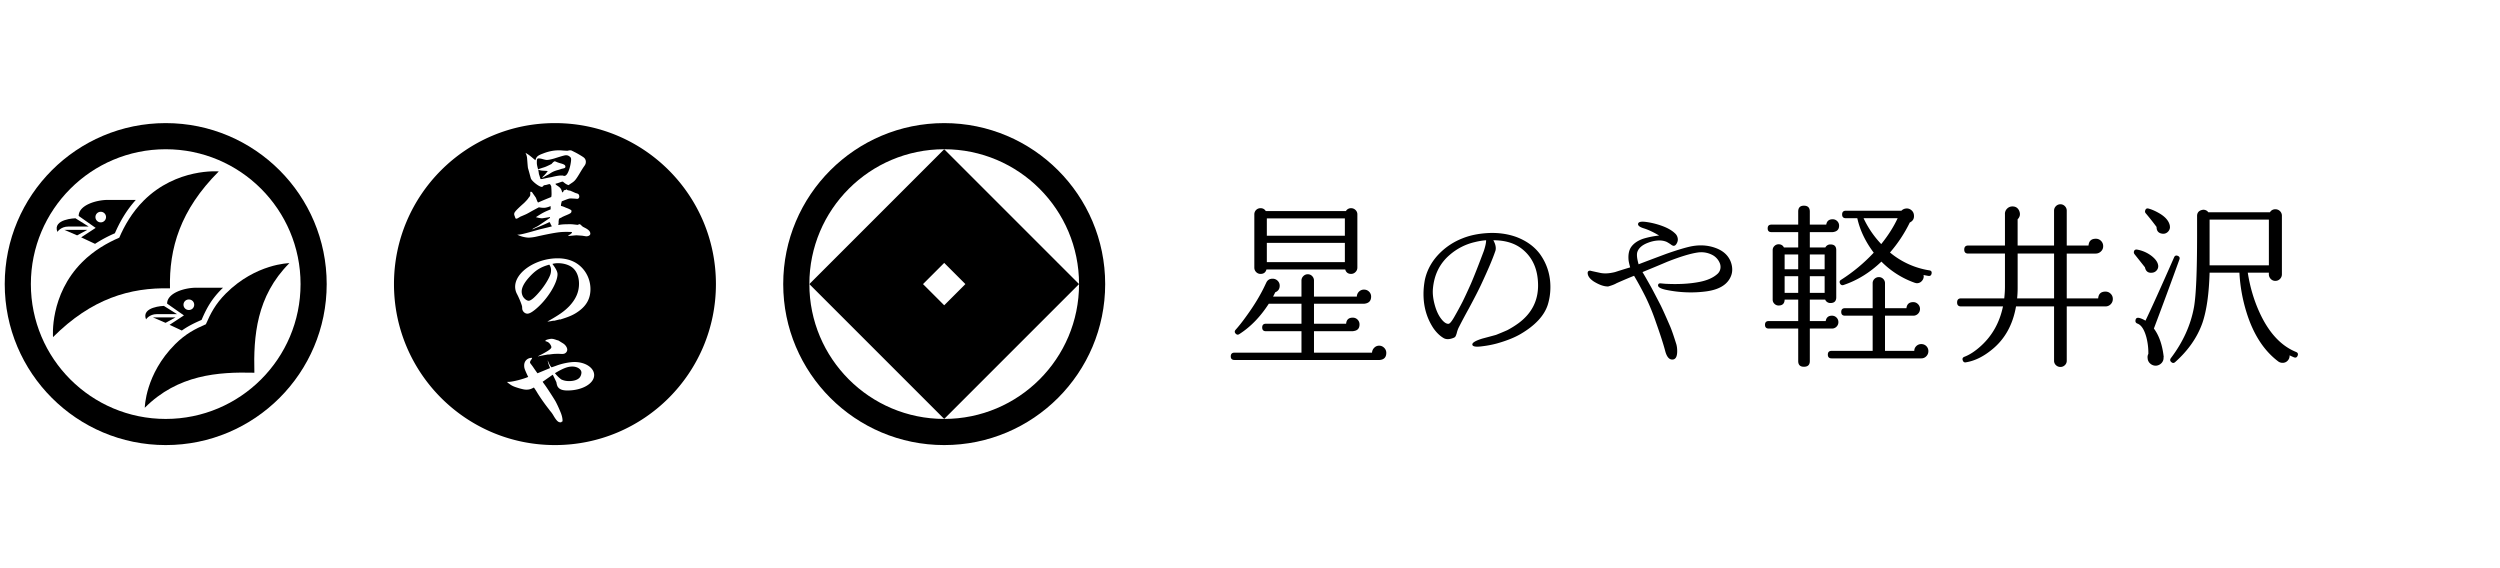 <svg xmlns="http://www.w3.org/2000/svg" xmlns:xlink="http://www.w3.org/1999/xlink" xml:space="preserve" enable-background="new 0 0 264 60" viewBox="0 0 264 60"><style>.st2{fill-rule:evenodd;clip-rule:evenodd}</style><g id="軽井沢"><g><g><g><g><path d="M99.707 13c-9.388 0-16.999 7.612-16.999 17s7.611 17 16.999 17c9.389 0 17-7.612 17-17s-7.612-17-17-17zm.001 31.239c-7.864 0-14.24-6.376-14.24-14.24s6.376-14.24 14.24-14.24 14.24 6.376 14.24 14.24-6.377 14.24-14.24 14.24z"/></g><path d="M99.707 15.76 85.467 30l14.24 14.24L113.946 30 99.707 15.76zM97.469 30l2.238-2.238L101.944 30l-2.238 2.238L97.469 30z"/></g><g><path d="M17.499 13C8.111 13 .5 20.612.5 30s7.611 17 16.999 17c9.389 0 17-7.612 17-17s-7.611-17-17-17zm0 31.24c-7.864 0-14.24-6.376-14.24-14.24s6.375-14.24 14.24-14.24 14.24 6.376 14.24 14.24-6.375 14.24-14.24 14.24z"/><g><g><path d="M17.951 30.449C13.73 30.344 9.67 31.533 5.6 35.598c0 0-.394-4.45 3.09-7.93 1.228-1.227 2.662-2.036 3.906-2.571.535-1.246 1.344-2.677 2.569-3.904 3.485-3.484 7.937-3.091 7.937-3.091-4.071 4.069-5.258 8.129-5.151 12.347z"/><g><path d="M7.964 23.049s-2.449.069-1.902 1.441c0 0 .34-.566 1.158-.566h2.145l-1.401-.875z"/><path d="m9.207 24.276-2.414-.003 1.352.582z"/></g></g><path d="M11.564 21.11s.002 0 .005.003c-.056-.003-.115-.003-.174-.003-1.229 0-3.086.555-3.086 1.693l1.793 1.262-1.53.999 1.465.686a14.115 14.115 0 0 1 2.095-1.118c.482-1.117 1.182-2.388 2.213-3.522h-2.781zm-.926 2.372a.558.558 0 1 1 0-1.118.558.558 0 1 1 0 1.118z"/><g><path d="M26.862 39.359c-3.832-.098-8.074.199-11.573 3.7 0 0 .035-3.538 3.198-6.703 1.117-1.113 2.126-1.626 3.254-2.115.49-1.13.999-2.136 2.115-3.255 3.167-3.159 6.704-3.198 6.704-3.198-3.501 3.502-3.794 7.74-3.698 11.571zM17.305 32.303s-2.424.072-1.884 1.424c0 0 .339-.555 1.146-.555h2.125l-1.387-.869z"/><path d="M18.535 33.517h-2.389l1.339.575z"/></g><path d="m20.869 30.384.006.005c-.057-.001-.114-.005-.173-.005-1.215 0-3.055.552-3.055 1.678l1.776 1.245-1.515.994 1.294.604c.683-.486 1.358-.808 2.083-1.122.485-1.127.998-2.139 2.112-3.251.051-.051.102-.098.154-.147l-2.682-.001zm-.914 2.35a.554.554 0 1 1-.001-1.107.55.55 0 0 1 .553.553.55.55 0 0 1-.552.554z"/></g></g><g><path d="M60.439 38.707c-.498 0-.972.185-1.837.703.226.281.39.443.67.66.259.119.508.173.821.173.54 0 .961-.152 1.145-.41a.909.909 0 0 0 .162-.488c.001-.347-.432-.638-.961-.638zM59.262 18.533h.172c.065.033.12.043.163.043.184 0 .357-.227.507-.681.109-.291.205-.82.205-1.047 0-.151-.031-.227-.151-.313a.566.566 0 0 0-.377-.141c-.14 0-.336.053-1.264.345-.294.087-.594.151-.779.151-.076 0-.183-.021-.42-.086a1.816 1.816 0 0 0-.401-.076c-.205 0-.227.055-.227.475 0 .152.033.324.131.672l.453-.152c.324-.097.345-.108.735-.292l.237-.118c.151-.184.271-.28.346-.28.022 0 .097.032.302.118l.227.076c.455.118.585.204.585.378 0 .108-.065.151-.271.194-.14.032-.14.032-.389.119-.108.032-.247.063-.368.107a2.307 2.307 0 0 0-.573.282 2.571 2.571 0 0 1-.378.215c-.097.055-.195.108-.281.162-.066.033-.119.066-.172.098v-.043c0-.022.011-.044.044-.075.204-.195.291-.282.528-.605l-.291-.022-.206-.011a1.456 1.456 0 0 1-.508-.107l.043.269.033.217c.033.065.055.163.152.464l.011.044.183-.011.293-.064.151-.033c.14-.033.314-.064.497-.096.119-.022.227-.054.336-.077.3-.065.571-.099.722-.099zM55.825 29.339c-.486.552-.735 1.038-.735 1.448 0 .173.044.345.119.497.14.261.422.475.616.475.249 0 .692-.389 1.275-1.101.443-.541.832-1.178 1.005-1.632.054-.141.086-.325.086-.486a.997.997 0 0 0-.183-.594c-.94.258-1.48.604-2.183 1.393z"/><path d="M58.604 13c-9.389 0-17 7.611-17 17 0 9.386 7.611 17 17 17 9.391 0 16.998-7.614 16.998-17 0-9.389-7.607-17-16.998-17zm-.629 23.211c-.097-.087-.184-.13-.398-.194.042-.097.096-.13.323-.185.12-.031.249-.054.336-.054.151 0 .291.034.584.142.141.031.173.043.259.106.054.034.174.109.368.228.26.152.455.443.455.669a.45.45 0 0 1-.239.389c-.075.044-.161.064-.312.064-.054 0-.151 0-.282-.011h-.291c-.258 0-.432.023-.832.078l-.065-.012c-.475.086-.55.098-1.069.205l-.012-.011c1.071-.54 1.426-.778 1.426-.972-.003-.106-.121-.323-.251-.442zm1.168-2.464-.032-.021-.562.141h-.13c-.302.064-.464.087-.616.087 1.274-.715 1.783-1.081 2.301-1.61.702-.746 1.039-1.503 1.039-2.378 0-.736-.249-1.34-.682-1.696-.367-.302-.94-.477-1.535-.477-.183 0-.312.011-.56.066l-.034.012c.369.486.541.82.541 1.081 0 .972-1.145 2.776-2.398 3.77-.357.282-.594.401-.789.401-.205 0-.411-.151-.498-.357-.042-.097-.042-.13-.053-.367-.012-.173-.303-.896-.541-1.35a1.647 1.647 0 0 1-.195-.768c0-1.546 2.193-3.004 4.494-3.004.703 0 1.33.151 1.849.443.994.562 1.61 1.643 1.61 2.81 0 .974-.4 1.728-1.243 2.334-.518.375-.951.571-1.966.883zm-4.679-11.475c.184-.205.411-.422.885-.843.163-.162.379-.389.434-.486.022-.034.054-.077.118-.151a.422.422 0 0 0 .098-.303v-.227c.033-.009.065-.009.086-.009.065 0 .097.032.172.15.011.022.109.151.281.4.044.054.076.13.109.228.118.291.118.291.173.356.529-.238.994-.421 1.393-.584.022-.129.032-.184.032-.325 0-.064 0-.064-.01-.421-.012-.205-.022-.346-.022-.366a.925.925 0 0 0-.131-.238c-.032-.011-.064-.011-.086-.011-.011 0-.011 0-.324.086l-.248.043c-.076.109-.14.164-.216.164-.28 0-1.091-.637-1.157-.919-.064-.227-.151-.563-.269-.973-.043-.13-.043-.13-.119-1.092a1.497 1.497 0 0 0-.173-.615c.378.226.39.237 1.048.788.109-.379.227-.496.78-.703.594-.237 1.145-.346 1.674-.346.128 0 .259 0 .453.022.336.021.357.021.519.021a.647.647 0 0 1 .227-.043c.118 0 .161.011.312.097.045.02.097.043.151.075.304.141.888.497 1.006.594.13.109.205.271.205.443 0 .173-.043.293-.173.465-.108.152-.216.314-.55.875-.325.53-.444.672-.671.833-.432.292-.432.292-.466.292 0 0-.031-.023-.204-.098a2.456 2.456 0 0 1-.357-.27c-.108 0-.12.01-.4.108a2.234 2.234 0 0 1-.378.109c.01.086.021.096.118.162.4.259.486.367.583.766l.108-.065c.054-.161.065-.172.205-.194.054-.011.054-.011.086-.032l.054-.043c.119.097.119.097.248.118l.207.044c.074.043.15.075.236.107.131.065.304.141.336.141.205.065.238.075.282.173.031.055.043.12.043.174 0 .151-.086.25-.217.25-.054 0-.14-.012-.248-.022l-.41-.022c-.196 0-.248.022-.974.303-.063.249-.086.313-.086.486.13.033.141.033.314.098l.227.098c.367.13.571.248.571.313 0 .237-.053.27-.711.54l-.26.119-.118.075a.838.838 0 0 0-.229.119l-.042.249v.194l-.032.217c.313-.065.55-.088 1.274-.088.163 0 .163 0 .649.055l.152.011a.301.301 0 0 1 .161-.066c.066 0 .066 0 .239.163.042.043.086.077.128.109l.271.14c.356.194.507.368.507.594 0 .151-.183.271-.433.271-.021 0-.021 0-.356-.054-.032-.011-.248-.022-.659-.054-.076 0-.368.032-.876.075l.022-.075c.011-.011.064-.032.14-.077.086-.031.226-.172.226-.204v-.011c0-.066-.032-.066-.735-.066-.583 0-1.329.12-3.025.498a4.537 4.537 0 0 1-.789.108c-.367 0-.886-.13-1.231-.313.291.01.713-.087 2.096-.486l.324-.087.811-.195c.172-.044.313-.076.421-.108l-.043-.086-.076-.131-.097-.226c-.097.022-.119.022-.194.065-.302.141-.649.292-1.048.453a5.968 5.968 0 0 0-.422.173.367.367 0 0 1-.13.054c-.011 0-.032 0-.053-.011.119-.075.248-.151.377-.217.087-.043.173-.086.259-.14.735-.497 1.06-.713 1.232-.832v-.086l-.269.043c-.465.075-.53.086-.585.086-.108 0-.323-.032-.637-.119.726-.466.843-.53 1.557-.822v-.346l-.226.086c-.239.076-.357.096-.498.096-.107 0-.259-.009-.518-.054-.411.217-.617.326-.919.498-.227.13-.345.194-.518.271-.12.053-.054.022-.173.075l-.357.15c-.098.066-.194.12-.291.174a.222.222 0 0 1-.12.032c-.075 0-.086-.011-.151-.206-.075-.204-.075-.204-.075-.269.003-.129.035-.182.165-.345zm5.457 18.964c-.465 0-.768-.098-.941-.292-.118-.118-.172-.269-.226-.583-.173-.378-.205-.432-.379-.789a1.117 1.117 0 0 1-.139.086c-.238.173-.476.334-.703.497a2.338 2.338 0 0 1-.227.15c.032.066.065.12.109.174l.194.269c.281.4.908 1.372 1.06 1.643.183.345.378.768.572 1.253.097.259.163.54.163.767 0 .097-.011.108-.087.119l-.032.032c-.011.034-.021.034-.12.034-.226 0-.409-.185-.734-.736a2.932 2.932 0 0 0-.335-.465c-.119-.151-.053-.076-.171-.227a19.967 19.967 0 0 1-1.157-1.642 7.554 7.554 0 0 0-.388-.605c-.313.173-.497.227-.788.227-.194 0-.357-.033-.746-.14-.584-.174-.778-.26-1.036-.455-.045-.032-.098-.075-.152-.108-.065-.044-.076-.055-.088-.118h.185c.476-.033 1.415-.271 2.021-.52-.389-.832-.423-.93-.423-1.22 0-.465.346-.81.833-.799 0 .075-.01.086-.118.237a.479.479 0 0 0-.098.237c0 .054.033.109.119.217.119.151.227.303.324.454l.227.323.118.163 1.329-.551c-.16-.401-.194-.487-.249-.79h.012c.183.442.237.54.389.713l.107-.032.369-.13c.615-.237 1.426-.4 1.955-.4 1.156 0 2.074.617 2.074 1.383-.004.899-1.268 1.624-2.823 1.624z"/></g></g><g><path d="M146.392 37.259c0 .465-.233.716-.697.754h-15.33c-.263 0-.396-.125-.396-.377 0-.264.132-.396.396-.396h7.071V34.977h-3.752c-.264 0-.396-.132-.396-.396s.132-.396.396-.396h3.752v-2.112h-3.451c-.892 1.383-1.929 2.451-3.111 3.206-.126.087-.245.081-.358-.019-.151-.138-.164-.283-.037-.434.351-.39.729-.868 1.131-1.434.854-1.169 1.533-2.3 2.036-3.394l.056-.113c.126-.301.352-.453.679-.453a.73.73 0 0 1 .538.218.706.706 0 0 1 .217.518c0 .339-.157.573-.472.698a7.597 7.597 0 0 1-.226.452h2.997v-1.697a.63.63 0 0 1 .199-.462.633.633 0 0 1 .462-.198c.189 0 .346.065.471.198a.648.648 0 0 1 .189.462v1.697h4.525a.764.764 0 0 1 .236-.528.727.727 0 0 1 .519-.207c.214 0 .392.072.537.217a.707.707 0 0 1 .218.518c0 .453-.239.704-.716.755H138.757v2.112h3.394c.037-.427.27-.641.697-.641.201 0 .371.069.51.207a.696.696 0 0 1 .207.51c0 .415-.207.647-.622.697a.3.3 0 0 1-.094.019h-4.092v2.263h6.129a.778.778 0 0 1 .236-.519.703.703 0 0 1 .518-.217c.202 0 .377.075.529.226a.736.736 0 0 1 .223.529zm-3.055-8.995a.63.63 0 0 1-.198.462.633.633 0 0 1-.462.198c-.327 0-.535-.157-.622-.472h-8.315c-.088.315-.295.472-.622.472a.627.627 0 0 1-.472-.198.652.652 0 0 1-.189-.462v-5.618a.644.644 0 0 1 .661-.661c.239 0 .421.101.547.302h8.466a.608.608 0 0 1 .547-.302c.176 0 .33.063.462.189a.624.624 0 0 1 .198.472v5.618zm-1.319-3.374v-1.829h-8.24v1.829h8.24zm0 2.79v-2.036h-8.24v2.036h8.24zM163.44 32.2c-.376 1.142-1.323 2.162-2.842 3.058-.636.376-1.46.708-2.472.997a10.46 10.46 0 0 1-1.539.303c-.694.102-1.063.051-1.106-.151-.043-.202.304-.419 1.04-.65.491-.13.977-.26 1.453-.391a34.48 34.48 0 0 0 1.193-.498 9.657 9.657 0 0 0 1.215-.759c1.373-1.026 2.052-2.363 2.038-4.011-.014-1.634-.564-2.891-1.648-3.773-.78-.636-1.807-.954-3.079-.954.173.303.26.586.26.846 0 .13-.021.246-.065.347-.26.766-.744 1.908-1.453 3.426-.274.593-.715 1.453-1.322 2.581a61.13 61.13 0 0 0-1.041 1.952 2.729 2.729 0 0 0-.238.65 2.267 2.267 0 0 1-.12.326.384.384 0 0 1-.205.173c-.42.173-.767.188-1.04.043-.405-.231-.774-.586-1.106-1.063-.694-1.056-1.041-2.255-1.041-3.6 0-.506.051-1.019.151-1.539.246-1.085.796-2.038 1.648-2.862a6.998 6.998 0 0 1 2.299-1.475c.78-.318 1.676-.506 2.688-.564 1.085-.058 2.089.08 3.015.412 1.069.405 1.9 1.005 2.493 1.8.737 1.026 1.106 2.19 1.106 3.491 0 .649-.094 1.278-.282 1.885zm-6.506-6.83c-.39.029-.788.094-1.193.195a6.123 6.123 0 0 0-2.667 1.366c-1.041.897-1.626 2.082-1.757 3.556-.043.462.008.983.152 1.561.145.578.339 1.055.586 1.431.332.492.636.73.91.716.145-.014.361-.282.65-.802a39.2 39.2 0 0 0 .824-1.517c.202-.405.499-1.041.888-1.908.348-.81.803-1.966 1.366-3.47.162-.492.241-.868.241-1.128zM182.75 27.603c.116.29.173.579.173.868 0 .318-.079.621-.239.91-.405.752-1.235 1.215-2.493 1.388-.535.072-1.077.108-1.626.108a12.86 12.86 0 0 1-2.689-.282c-.564-.129-.824-.296-.781-.498.015-.13.109-.188.282-.173l.477.043c1.358.072 2.559.007 3.6-.195.824-.159 1.46-.441 1.908-.846a.97.97 0 0 0 .326-.737c0-.13-.022-.253-.065-.368a1.697 1.697 0 0 0-.824-.911 2.53 2.53 0 0 0-1.561-.239c-.767.116-1.828.441-3.188.976-.535.231-1.403.593-2.602 1.085.217.361.528.904.932 1.626.187.347.513.968.976 1.865.202.405.535 1.142.997 2.212.159.361.383 1.005.672 1.93.058.217.087.456.087.716 0 .592-.173.889-.52.889-.347 0-.601-.318-.759-.955-.202-.751-.528-1.756-.976-3.013a22.58 22.58 0 0 0-1.063-2.602 35.76 35.76 0 0 0-1.236-2.277c-.376.145-.99.405-1.843.78-.189.116-.484.232-.889.347-.419.014-.926-.159-1.517-.52-.434-.289-.651-.592-.651-.91 0-.159.094-.239.281-.239-.043 0 .275.073.955.217.462.116 1.012.094 1.648-.065a68.91 68.91 0 0 1 1.605-.499c-.102-.361-.16-.629-.174-.802-.043-.549.043-.99.26-1.323.275-.405.716-.708 1.323-.91a8.987 8.987 0 0 1 1.648-.326c-.608-.361-1.146-.615-1.615-.759-.47-.145-.669-.318-.596-.52.058-.173.348-.224.868-.152a8.084 8.084 0 0 1 1.647.412c.636.231 1.12.52 1.453.868a.887.887 0 0 1 .218.585.86.86 0 0 1-.131.423c-.087.152-.188.228-.303.228-.087 0-.203-.058-.347-.174a6.171 6.171 0 0 0-.39-.238 1.928 1.928 0 0 0-.78-.152c-.376 0-.774.08-1.193.239-.579.217-.948.52-1.106.91-.116.261-.08.716.108 1.366.593-.231 1.568-.599 2.927-1.106 1.113-.39 1.974-.65 2.581-.78.925-.188 1.788-.137 2.591.152.801.286 1.34.763 1.614 1.428zM194.209 23.834c0 .402-.227.628-.679.678h-2.413v1.622h1.64a.575.575 0 0 1 .548-.32c.402 0 .603.201.603.603v4.978c0 .402-.202.603-.603.603a.581.581 0 0 1-.566-.358h-1.622v2.263h1.678c.063-.377.283-.566.66-.566.189 0 .348.066.481.198a.656.656 0 0 1 .198.481.654.654 0 0 1-.198.481.654.654 0 0 1-.481.198h-2.338v3.432c0 .402-.207.603-.622.603-.403 0-.604-.201-.604-.603v-3.432h-3.111c-.264 0-.396-.132-.396-.396s.132-.396.396-.396h3.111V31.64h-1.433c-.012.415-.226.622-.64.622a.607.607 0 0 1-.434-.179.585.585 0 0 1-.189-.443v-5.223c0-.176.062-.323.189-.443a.61.61 0 0 1 .434-.179c.263 0 .452.113.566.339h1.507v-1.622h-2.828c-.264 0-.395-.132-.395-.396s.132-.396.395-.396h2.828v-1.377c0-.415.201-.622.604-.622.415 0 .622.208.622.622v1.377h1.734c.063-.377.289-.566.679-.566.189 0 .349.066.481.198a.658.658 0 0 1 .198.482zm-4.319 4.601V26.87h-1.433v1.565h1.433zm0 2.488V29.17h-1.433v1.754h1.433zm2.792-2.488V26.87h-1.565v1.565h1.565zm0 2.488V29.17h-1.565v1.754h1.565zm10.954 6.166a.74.74 0 0 1-.217.529.714.714 0 0 1-.537.226h-9.466c-.263 0-.396-.132-.396-.396s.132-.396.396-.396h4.337v-3.715h-2.922c-.265 0-.396-.132-.396-.396s.132-.396.396-.396h2.922v-2.64a.62.62 0 0 1 .189-.453.644.644 0 0 1 .472-.189c.176 0 .327.063.453.189a.622.622 0 0 1 .189.453v2.64h2.263c.05-.427.289-.641.716-.641.201 0 .37.072.509.217a.704.704 0 0 1 .208.5c0 .202-.07.371-.208.509a.693.693 0 0 1-.509.208h-2.979v3.715h3.092c0-.201.073-.37.218-.51a.723.723 0 0 1 .519-.207.733.733 0 0 1 .751.753zm.34-8.202c-.037.202-.157.283-.358.246a11.71 11.71 0 0 1-.49-.094l.018.17a.74.74 0 0 1-.226.49.669.669 0 0 1-.491.208.516.516 0 0 1-.189-.037h-.018a9.318 9.318 0 0 1-3.545-2.244c-1.207 1.156-2.54 1.98-3.997 2.47-.151.05-.271.007-.359-.132-.1-.176-.068-.314.094-.415a17.791 17.791 0 0 0 3.451-2.866c-.88-1.169-1.458-2.382-1.735-3.639h-1.206c-.265 0-.396-.132-.396-.396s.132-.396.396-.396h5.864a.765.765 0 0 1 .434-.226.724.724 0 0 1 .584.141.732.732 0 0 1 .302.518c.049.377-.094.648-.434.811a14.53 14.53 0 0 1-2.092 3.168 8.566 8.566 0 0 0 4.148 1.885c.201.024.282.137.245.338zm-3.583-5.845h-3.601a10.28 10.28 0 0 0 1.866 2.734c.729-.905 1.308-1.816 1.735-2.734zM223.114 31.565a.765.765 0 0 1-.227.565.745.745 0 0 1-.547.227h-4.091v5.732a.626.626 0 0 1-.199.472.652.652 0 0 1-.462.189.67.67 0 0 1-.481-.189.624.624 0 0 1-.198-.472v-5.732h-4.017c-.34 1.949-1.188 3.469-2.546 4.563-.905.742-1.816 1.188-2.734 1.339-.164.038-.277-.025-.339-.188-.076-.189-.02-.321.169-.396.566-.214 1.157-.603 1.773-1.169 1.181-1.081 1.948-2.464 2.3-4.148h-4.43c-.277 0-.415-.138-.415-.415 0-.289.138-.434.415-.434h4.563c.049-.427.075-.848.075-1.263v-3.469h-3.884c-.276 0-.415-.138-.415-.415 0-.289.138-.434.415-.434h3.884v-3.299a.751.751 0 0 1 .217-.585.769.769 0 0 1 .575-.245c.34 0 .578.157.716.472.138.339.081.635-.17.886v2.772h3.847V22.25c0-.189.065-.348.198-.481a.654.654 0 0 1 .481-.198.63.63 0 0 1 .462.198.655.655 0 0 1 .199.481v3.677h2.3c.038-.478.295-.716.773-.716.214 0 .396.075.548.227a.767.767 0 0 1 .226.566.724.724 0 0 1-.236.546.777.777 0 0 1-.556.227h-3.055v4.732h3.318c.038-.478.296-.716.774-.716.214 0 .396.076.547.227a.736.736 0 0 1 .227.545zm-6.203-.057v-4.732h-3.847v3.639c0 .364-.018.729-.056 1.093h3.903zM227.903 28.02a.652.652 0 0 1-.141.509.683.683 0 0 1-.462.265c-.44.062-.704-.125-.792-.566l-1.094-1.377a.332.332 0 0 1-.076-.264c.038-.189.157-.264.359-.226a3.504 3.504 0 0 1 1.498.659c.422.327.658.66.708 1zm2.244-.623a547.898 547.898 0 0 1-2.696 7.297c.552.742.897 1.741 1.037 2.998a.157.157 0 0 1-.019.056.768.768 0 0 1-.207.585.879.879 0 0 1-.566.282.855.855 0 0 1-.613-.207.777.777 0 0 1-.292-.585.725.725 0 0 1 .075-.453 6.626 6.626 0 0 0-.208-1.753c-.227-.83-.547-1.314-.961-1.452-.151-.063-.214-.176-.189-.339.025-.202.138-.289.339-.264.201.037.44.138.716.301.628-1.307 1.634-3.532 3.016-6.675.076-.189.208-.245.396-.17.178.077.235.204.172.379zm-1-3.356a.737.737 0 0 1-.254.472.67.67 0 0 1-.5.17c-.44-.037-.66-.276-.66-.716a27.38 27.38 0 0 0-1.15-1.452.283.283 0 0 1-.057-.264c.05-.201.17-.276.359-.226.326.088.678.239 1.056.453.678.376 1.075.817 1.188 1.32.012.073.018.156.018.243zm13.482 13.519c-.076.189-.208.245-.396.17a7.577 7.577 0 0 1-.453-.207.728.728 0 0 1-.198.556.702.702 0 0 1-.537.236.793.793 0 0 1-.415-.113c-1.533-1.131-2.665-2.866-3.394-5.204a17.08 17.08 0 0 1-.754-4.205h-3.149c-.063 2.237-.315 4.004-.755 5.298-.54 1.533-1.502 2.916-2.884 4.148-.126.113-.253.119-.377.018-.164-.125-.189-.27-.076-.434 1.295-1.709 2.112-3.519 2.451-5.43.214-1.245.32-3.765.32-7.561v-1.981c-.012-.364.157-.59.51-.678a.624.624 0 0 1 .678.245h6.505a.641.641 0 0 1 .566-.32.68.68 0 0 1 .698.679v6.185a.68.68 0 0 1-.198.49.664.664 0 0 1-.5.208.638.638 0 0 1-.481-.208.685.685 0 0 1-.199-.49v-.17h-2.225c.226 1.47.629 2.847 1.207 4.129.98 2.175 2.275 3.588 3.884 4.243.191.076.248.208.172.396zm-3.036-9.54v-4.827h-6.26v4.827h6.26z"/></g></g></g></svg>